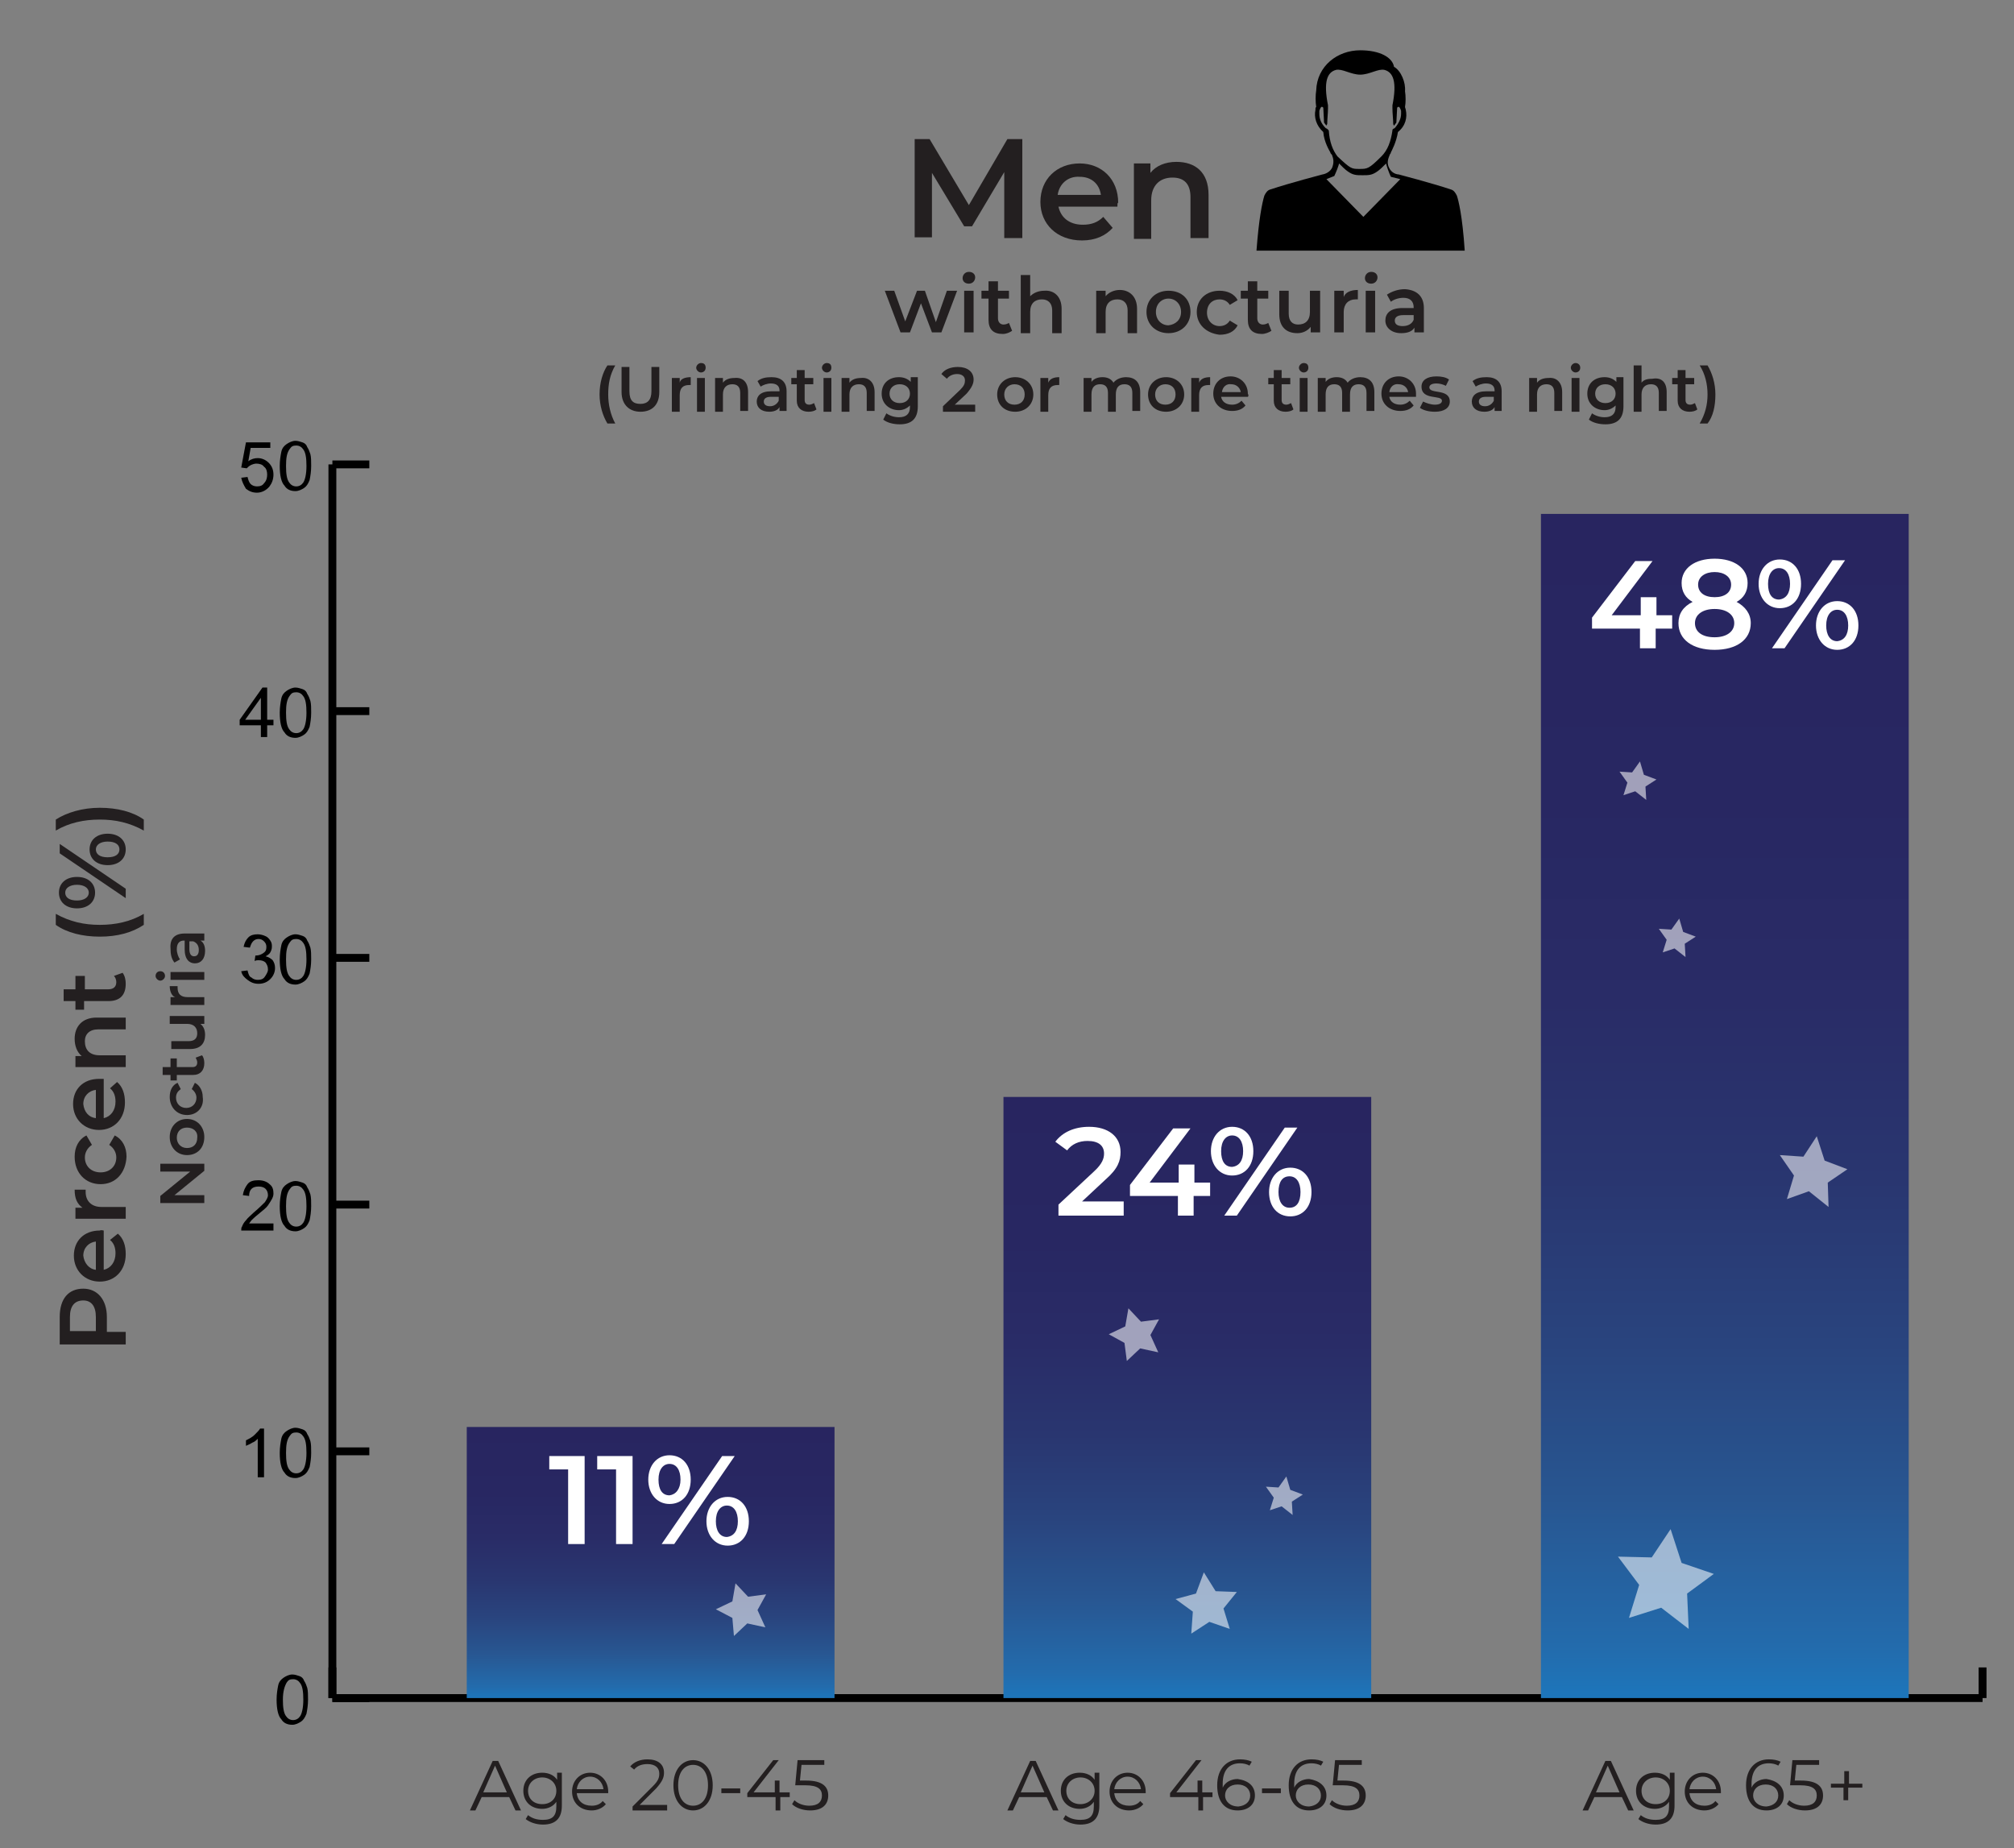 <?xml version="1.0" encoding="utf-8"?>
<!-- Generator: Adobe Illustrator 23.0.3, SVG Export Plug-In . SVG Version: 6.00 Build 0)  -->
<svg version="1.1" id="Layer_1" xmlns="http://www.w3.org/2000/svg" xmlns:xlink="http://www.w3.org/1999/xlink" x="0px" y="0px"
	 viewBox="0 0 256.3 235.2" style="enable-background:new 0 0 256.3 235.2;" xml:space="preserve">
<rect x="0" y="0" width="256.3" height="235.2" fill="#808080" stroke="none"/>
<style type="text/css">
	.st0{enable-background:new    ;}
	.st1{fill:#231F20;}
	.st2{fill:none;stroke:#000000;stroke-miterlimit:10;}
	.st3{fill:url(#SVGID_1_);}
	.st4{fill:#FFFFFF;}
	.st5{fill:url(#SVGID_2_);}
	.st6{fill:url(#SVGID_3_);}
	.st7{opacity:0.56;}
</style>
<g class="st0">
	<path class="st1" d="M127.8,30.3l0-8.4l-4.1,6.9h-1l-4.1-6.8v8.2h-2.2V17.7h1.9l5,8.4l4.9-8.4h1.9l0,12.6H127.8z"/>
	<path class="st1" d="M142.2,26.3h-7.5c0.3,1.4,1.4,2.3,3.1,2.3c1.1,0,1.9-0.3,2.6-1l1.2,1.4c-0.9,1-2.2,1.6-3.9,1.6
		c-3.2,0-5.3-2.1-5.3-4.9c0-2.9,2.1-4.9,5-4.9c2.8,0,4.9,2,4.9,5C142.2,25.8,142.2,26,142.2,26.3z M134.6,24.8h5.5
		c-0.2-1.4-1.2-2.3-2.7-2.3C135.9,22.4,134.8,23.4,134.6,24.8z"/>
	<path class="st1" d="M153.8,24.8v5.5h-2.3v-5.2c0-1.7-0.8-2.5-2.3-2.5c-1.6,0-2.7,1-2.7,2.9v4.9h-2.2v-9.6h2.1V22
		c0.7-0.9,1.9-1.4,3.3-1.4C152.1,20.6,153.8,21.9,153.8,24.8z"/>
</g>
<g class="st0">
	<path class="st1" d="M121.8,37l-2,5.3h-1.2l-1.4-3.7l-1.4,3.7h-1.2l-2-5.3h1.2l1.4,3.9l1.5-3.9h1l1.4,4l1.4-4H121.8z"/>
	<path class="st1" d="M122.5,35.4c0-0.4,0.3-0.8,0.8-0.8s0.8,0.3,0.8,0.7c0,0.4-0.3,0.8-0.8,0.8C122.8,36.1,122.5,35.8,122.5,35.4z
		 M122.7,37h1.2v5.3h-1.2V37z"/>
	<path class="st1" d="M128.8,42.1c-0.3,0.2-0.7,0.4-1.2,0.4c-1.2,0-1.8-0.6-1.8-1.8V38h-0.9v-1h0.9v-1.2h1.2V37h1.4v1H127v2.5
		c0,0.5,0.3,0.8,0.7,0.8c0.3,0,0.5-0.1,0.7-0.2L128.8,42.1z"/>
	<path class="st1" d="M135.1,39.3v3.1h-1.2v-2.9c0-0.9-0.5-1.4-1.3-1.4c-0.9,0-1.5,0.5-1.5,1.6v2.7h-1.2v-7.4h1.2v2.7
		c0.4-0.4,1-0.7,1.8-0.7C134.1,36.9,135.1,37.7,135.1,39.3z"/>
	<path class="st1" d="M144.7,39.3v3.1h-1.2v-2.9c0-0.9-0.5-1.4-1.3-1.4c-0.9,0-1.5,0.5-1.5,1.6v2.7h-1.2V37h1.2v0.7
		c0.4-0.5,1.1-0.8,1.8-0.8C143.7,36.9,144.7,37.7,144.7,39.3z"/>
	<path class="st1" d="M145.9,39.7c0-1.6,1.2-2.7,2.8-2.7c1.7,0,2.8,1.1,2.8,2.7c0,1.6-1.2,2.7-2.8,2.7
		C147.1,42.4,145.9,41.3,145.9,39.7z M150.3,39.7c0-1-0.7-1.7-1.6-1.7c-0.9,0-1.6,0.7-1.6,1.7c0,1,0.7,1.7,1.6,1.7
		C149.6,41.3,150.3,40.7,150.3,39.7z"/>
	<path class="st1" d="M152.3,39.7c0-1.6,1.2-2.7,2.9-2.7c1,0,1.9,0.4,2.3,1.2l-1,0.6c-0.3-0.5-0.8-0.7-1.3-0.7
		c-0.9,0-1.6,0.6-1.6,1.7c0,1,0.7,1.7,1.6,1.7c0.5,0,1-0.2,1.3-0.7l1,0.6c-0.4,0.8-1.2,1.2-2.3,1.2
		C153.5,42.4,152.3,41.3,152.3,39.7z"/>
	<path class="st1" d="M161.8,42.1c-0.3,0.2-0.8,0.4-1.2,0.4c-1.2,0-1.8-0.6-1.8-1.8V38h-0.9v-1h0.9v-1.2h1.2V37h1.4v1h-1.4v2.5
		c0,0.5,0.3,0.8,0.7,0.8c0.3,0,0.5-0.1,0.7-0.2L161.8,42.1z"/>
	<path class="st1" d="M168,37v5.3h-1.2v-0.7c-0.4,0.5-1,0.8-1.7,0.8c-1.4,0-2.3-0.8-2.3-2.4v-3h1.2v2.9c0,1,0.5,1.4,1.2,1.4
		c0.9,0,1.5-0.5,1.5-1.6V37H168z"/>
	<path class="st1" d="M172.8,36.9v1.2c-0.1,0-0.2,0-0.3,0c-0.9,0-1.5,0.6-1.5,1.6v2.6h-1.2V37h1.2v0.8
		C171.2,37.2,171.9,36.9,172.8,36.9z"/>
	<path class="st1" d="M173.7,35.4c0-0.4,0.3-0.8,0.8-0.8s0.8,0.3,0.8,0.7c0,0.4-0.3,0.8-0.8,0.8C174,36.1,173.7,35.8,173.7,35.4z
		 M173.8,37h1.2v5.3h-1.2V37z"/>
	<path class="st1" d="M181.2,39.2v3.1H180v-0.6c-0.3,0.5-0.9,0.7-1.7,0.7c-1.2,0-2-0.7-2-1.6c0-0.9,0.6-1.6,2.2-1.6h1.4v-0.1
		c0-0.7-0.4-1.2-1.3-1.2c-0.6,0-1.2,0.2-1.6,0.5l-0.5-0.9c0.6-0.4,1.4-0.7,2.3-0.7C180.3,36.9,181.2,37.7,181.2,39.2z M179.9,40.7
		v-0.6h-1.3c-0.8,0-1.1,0.3-1.1,0.7c0,0.5,0.4,0.7,1,0.7C179.2,41.5,179.7,41.2,179.9,40.7z"/>
</g>
<g class="st0">
	<path class="st1" d="M76.3,50.2c0-1.5,0.4-2.8,1-3.7h1c-0.7,1.2-0.9,2.4-0.9,3.7s0.3,2.6,0.9,3.7h-1C76.7,52.9,76.3,51.6,76.3,50.2
		z"/>
	<path class="st1" d="M79.1,49.9v-3.2h1v3.1c0,1.2,0.5,1.6,1.4,1.6c0.9,0,1.4-0.5,1.4-1.6v-3.1h1v3.2c0,1.6-0.9,2.5-2.4,2.5
		C80.1,52.4,79.1,51.5,79.1,49.9z"/>
	<path class="st1" d="M87.9,48v1c-0.1,0-0.2,0-0.2,0c-0.8,0-1.2,0.4-1.2,1.3v2.1h-1v-4.3h1v0.6C86.6,48.2,87.2,48,87.9,48z"/>
	<path class="st1" d="M88.6,46.8c0-0.3,0.3-0.6,0.6-0.6c0.4,0,0.6,0.2,0.6,0.6c0,0.4-0.3,0.6-0.6,0.6C88.9,47.4,88.6,47.1,88.6,46.8
		z M88.7,48.1h1v4.3h-1V48.1z"/>
	<path class="st1" d="M95.2,49.9v2.4h-1V50c0-0.8-0.4-1.1-1-1.1c-0.7,0-1.2,0.4-1.2,1.3v2.2h-1v-4.3h1v0.6c0.3-0.4,0.8-0.6,1.5-0.6
		C94.5,48,95.2,48.6,95.2,49.9z"/>
	<path class="st1" d="M100.1,49.8v2.5h-0.9v-0.5c-0.2,0.4-0.7,0.6-1.3,0.6c-1,0-1.6-0.5-1.6-1.3c0-0.7,0.5-1.3,1.8-1.3h1.1v-0.1
		c0-0.6-0.4-0.9-1.1-0.9c-0.5,0-1,0.2-1.3,0.4l-0.4-0.7c0.5-0.4,1.1-0.5,1.8-0.5C99.4,48,100.1,48.6,100.1,49.8z M99.1,51v-0.5h-1
		c-0.7,0-0.9,0.3-0.9,0.6c0,0.4,0.3,0.6,0.8,0.6C98.5,51.7,98.9,51.4,99.1,51z"/>
	<path class="st1" d="M103.9,52.1c-0.2,0.2-0.6,0.3-1,0.3c-0.9,0-1.5-0.5-1.5-1.4v-2.1h-0.7v-0.8h0.7v-1h1v1h1.1v0.8h-1.1v2
		c0,0.4,0.2,0.6,0.6,0.6c0.2,0,0.4-0.1,0.6-0.2L103.9,52.1z"/>
	<path class="st1" d="M104.6,46.8c0-0.3,0.3-0.6,0.6-0.6c0.4,0,0.6,0.2,0.6,0.6c0,0.4-0.3,0.6-0.6,0.6
		C104.9,47.4,104.6,47.1,104.6,46.8z M104.8,48.1h1v4.3h-1V48.1z"/>
	<path class="st1" d="M111.3,49.9v2.4h-1V50c0-0.8-0.4-1.1-1-1.1c-0.7,0-1.2,0.4-1.2,1.3v2.2h-1v-4.3h1v0.6c0.3-0.4,0.8-0.6,1.5-0.6
		C110.5,48,111.3,48.6,111.3,49.9z"/>
	<path class="st1" d="M116.8,48.1v3.6c0,1.6-0.8,2.3-2.3,2.3c-0.8,0-1.6-0.2-2.1-0.6l0.4-0.8c0.4,0.3,1,0.5,1.6,0.5
		c0.9,0,1.4-0.4,1.4-1.3v-0.2c-0.4,0.4-0.9,0.6-1.4,0.6c-1.2,0-2.2-0.8-2.2-2.1s0.9-2.1,2.2-2.1c0.6,0,1.1,0.2,1.5,0.6v-0.6H116.8z
		 M115.8,50.1c0-0.7-0.5-1.2-1.3-1.2c-0.8,0-1.3,0.5-1.3,1.2c0,0.7,0.5,1.2,1.3,1.2C115.3,51.3,115.8,50.8,115.8,50.1z"/>
	<path class="st1" d="M124.1,51.5v0.9H120v-0.7l2.2-2.1c0.5-0.5,0.6-0.8,0.6-1.2c0-0.5-0.4-0.8-1-0.8c-0.5,0-1,0.2-1.3,0.6l-0.7-0.6
		c0.4-0.6,1.2-0.9,2.1-0.9c1.2,0,2,0.6,2,1.6c0,0.5-0.2,1-0.9,1.8l-1.5,1.4H124.1z"/>
	<path class="st1" d="M126.9,50.2c0-1.3,1-2.2,2.3-2.2c1.3,0,2.3,0.9,2.3,2.2s-1,2.2-2.3,2.2C127.8,52.4,126.9,51.5,126.9,50.2z
		 M130.4,50.2c0-0.8-0.5-1.3-1.3-1.3c-0.7,0-1.3,0.5-1.3,1.3s0.5,1.3,1.3,1.3C129.9,51.5,130.4,51,130.4,50.2z"/>
	<path class="st1" d="M134.8,48v1c-0.1,0-0.2,0-0.2,0c-0.8,0-1.2,0.4-1.2,1.3v2.1h-1v-4.3h1v0.6C133.6,48.2,134.1,48,134.8,48z"/>
	<path class="st1" d="M145.1,49.9v2.4h-1V50c0-0.8-0.4-1.1-1-1.1c-0.7,0-1.1,0.4-1.1,1.3v2.2h-1V50c0-0.8-0.4-1.1-1-1.1
		c-0.7,0-1.1,0.4-1.1,1.3v2.2h-1v-4.3h1v0.5c0.3-0.4,0.8-0.6,1.4-0.6c0.6,0,1.1,0.2,1.4,0.7c0.3-0.4,0.9-0.7,1.6-0.7
		C144.4,48,145.1,48.6,145.1,49.9z"/>
	<path class="st1" d="M146.1,50.2c0-1.3,1-2.2,2.3-2.2c1.3,0,2.3,0.9,2.3,2.2s-1,2.2-2.3,2.2C147,52.4,146.1,51.5,146.1,50.2z
		 M149.6,50.2c0-0.8-0.5-1.3-1.3-1.3c-0.7,0-1.3,0.5-1.3,1.3s0.5,1.3,1.3,1.3C149.1,51.5,149.6,51,149.6,50.2z"/>
	<path class="st1" d="M154,48v1c-0.1,0-0.2,0-0.2,0c-0.8,0-1.2,0.4-1.2,1.3v2.1h-1v-4.3h1v0.6C152.8,48.2,153.3,48,154,48z"/>
	<path class="st1" d="M158.8,50.5h-3.4c0.1,0.6,0.6,1,1.4,1c0.5,0,0.9-0.2,1.2-0.5l0.5,0.6c-0.4,0.5-1,0.7-1.7,0.7
		c-1.4,0-2.4-0.9-2.4-2.2s0.9-2.2,2.2-2.2c1.2,0,2.2,0.9,2.2,2.2C158.9,50.3,158.9,50.4,158.8,50.5z M155.5,49.9h2.4
		c-0.1-0.6-0.6-1-1.2-1C156.1,48.8,155.6,49.2,155.5,49.9z"/>
	<path class="st1" d="M164.6,52.1c-0.2,0.2-0.6,0.3-1,0.3c-0.9,0-1.5-0.5-1.5-1.4v-2.1h-0.7v-0.8h0.7v-1h1v1h1.1v0.8h-1.1v2
		c0,0.4,0.2,0.6,0.6,0.6c0.2,0,0.4-0.1,0.6-0.2L164.6,52.1z"/>
	<path class="st1" d="M165.3,46.8c0-0.3,0.3-0.6,0.6-0.6c0.4,0,0.6,0.2,0.6,0.6c0,0.4-0.3,0.6-0.6,0.6
		C165.6,47.4,165.3,47.1,165.3,46.8z M165.4,48.1h1v4.3h-1V48.1z"/>
	<path class="st1" d="M174.9,49.9v2.4h-1V50c0-0.8-0.4-1.1-1-1.1c-0.7,0-1.1,0.4-1.1,1.3v2.2h-1V50c0-0.8-0.4-1.1-1-1.1
		c-0.7,0-1.1,0.4-1.1,1.3v2.2h-1v-4.3h1v0.5c0.3-0.4,0.8-0.6,1.4-0.6c0.6,0,1.1,0.2,1.4,0.7c0.3-0.4,0.9-0.7,1.6-0.7
		C174.2,48,174.9,48.6,174.9,49.9z"/>
	<path class="st1" d="M180.2,50.5h-3.4c0.1,0.6,0.6,1,1.4,1c0.5,0,0.9-0.2,1.2-0.5l0.5,0.6c-0.4,0.5-1,0.7-1.7,0.7
		c-1.4,0-2.4-0.9-2.4-2.2s0.9-2.2,2.2-2.2c1.2,0,2.2,0.9,2.2,2.2C180.2,50.3,180.2,50.4,180.2,50.5z M176.8,49.9h2.4
		c-0.1-0.6-0.6-1-1.2-1C177.4,48.8,176.9,49.2,176.8,49.9z"/>
	<path class="st1" d="M180.7,51.9l0.4-0.8c0.4,0.2,1,0.4,1.5,0.4c0.6,0,0.9-0.2,0.9-0.5c0-0.8-2.6,0-2.6-1.8c0-0.8,0.7-1.3,1.9-1.3
		c0.6,0,1.2,0.1,1.6,0.4l-0.4,0.8c-0.4-0.2-0.8-0.3-1.2-0.3c-0.6,0-0.9,0.2-0.9,0.5c0,0.9,2.6,0.1,2.6,1.8c0,0.8-0.7,1.3-1.9,1.3
		C181.8,52.4,181.1,52.2,180.7,51.9z"/>
	<path class="st1" d="M191.1,49.8v2.5h-0.9v-0.5c-0.2,0.4-0.7,0.6-1.3,0.6c-1,0-1.6-0.5-1.6-1.3c0-0.7,0.5-1.3,1.8-1.3h1.1v-0.1
		c0-0.6-0.4-0.9-1.1-0.9c-0.5,0-1,0.2-1.3,0.4l-0.4-0.7c0.5-0.4,1.1-0.5,1.8-0.5C190.4,48,191.1,48.6,191.1,49.8z M190.1,51v-0.5h-1
		c-0.7,0-0.9,0.3-0.9,0.6c0,0.4,0.3,0.6,0.8,0.6C189.5,51.7,189.9,51.4,190.1,51z"/>
	<path class="st1" d="M198.8,49.9v2.4h-1V50c0-0.8-0.4-1.1-1-1.1c-0.7,0-1.2,0.4-1.2,1.3v2.2h-1v-4.3h1v0.6c0.3-0.4,0.8-0.6,1.5-0.6
		C198,48,198.8,48.6,198.8,49.9z"/>
	<path class="st1" d="M199.9,46.8c0-0.3,0.3-0.6,0.6-0.6s0.6,0.2,0.6,0.6c0,0.4-0.3,0.6-0.6,0.6C200.2,47.4,199.9,47.1,199.9,46.8z
		 M200,48.1h1v4.3h-1V48.1z"/>
	<path class="st1" d="M206.6,48.1v3.6c0,1.6-0.8,2.3-2.3,2.3c-0.8,0-1.6-0.2-2.1-0.6l0.4-0.8c0.4,0.3,1,0.5,1.6,0.5
		c0.9,0,1.4-0.4,1.4-1.3v-0.2c-0.4,0.4-0.9,0.6-1.4,0.6c-1.2,0-2.2-0.8-2.2-2.1s0.9-2.1,2.2-2.1c0.6,0,1.1,0.2,1.5,0.6v-0.6H206.6z
		 M205.6,50.1c0-0.7-0.5-1.2-1.3-1.2c-0.8,0-1.3,0.5-1.3,1.2c0,0.7,0.5,1.2,1.3,1.2C205.1,51.3,205.6,50.8,205.6,50.1z"/>
	<path class="st1" d="M212.1,49.9v2.4h-1V50c0-0.8-0.4-1.1-1-1.1c-0.7,0-1.2,0.4-1.2,1.3v2.2h-1v-5.9h1v2.2c0.3-0.4,0.8-0.5,1.4-0.5
		C211.4,48,212.1,48.6,212.1,49.9z"/>
	<path class="st1" d="M216,52.1c-0.2,0.2-0.6,0.3-1,0.3c-0.9,0-1.5-0.5-1.5-1.4v-2.1h-0.7v-0.8h0.7v-1h1v1h1.1v0.8h-1.1v2
		c0,0.4,0.2,0.6,0.6,0.6c0.2,0,0.4-0.1,0.6-0.2L216,52.1z"/>
	<path class="st1" d="M216.3,53.9c0.7-1.2,1-2.4,1-3.7s-0.3-2.6-1-3.7h1c0.6,1,1,2.3,1,3.7c0,1.5-0.3,2.8-1,3.7H216.3z"/>
</g>
<g class="st0">
	<path class="st1" d="M10.6,164c1.8,0,3,1.4,3,3.6v1.9H16v1.6H7.6v-3.5C7.6,165.3,8.7,164,10.6,164z M10.6,165.5
		c-1.1,0-1.7,0.7-1.7,2.1v1.8h3.3v-1.8C12.2,166.2,11.6,165.5,10.6,165.5z"/>
	<path class="st1" d="M13.2,156.6v5c0.9-0.2,1.5-1,1.5-2.1c0-0.7-0.2-1.3-0.7-1.7L15,157c0.7,0.6,1,1.5,1,2.6c0,2.1-1.4,3.5-3.3,3.5
		s-3.3-1.4-3.3-3.3c0-1.9,1.3-3.2,3.3-3.2C12.9,156.5,13.1,156.6,13.2,156.6z M12.2,161.6V158c-0.9,0.1-1.6,0.8-1.6,1.8
		C10.7,160.7,11.3,161.5,12.2,161.6z"/>
	<path class="st1" d="M9.5,151.4h1.4c0,0.1,0,0.2,0,0.3c0,1.1,0.7,1.9,2,1.9H16v1.5H9.6v-1.4h0.9C9.8,153.2,9.5,152.5,9.5,151.4z"/>
	<path class="st1" d="M12.8,150.7c-1.9,0-3.3-1.4-3.3-3.5c0-1.2,0.5-2.2,1.5-2.7l0.7,1.2c-0.6,0.4-0.9,1-0.9,1.6
		c0,1.1,0.8,1.9,2,1.9c1.2,0,2-0.8,2-1.9c0-0.6-0.3-1.2-0.9-1.6l0.7-1.2c1,0.5,1.5,1.5,1.5,2.7C16,149.3,14.7,150.7,12.8,150.7z"/>
	<path class="st1" d="M13.2,137.3v5c0.9-0.2,1.5-1,1.5-2.1c0-0.7-0.2-1.3-0.7-1.7l0.9-0.8c0.7,0.6,1,1.5,1,2.6
		c0,2.1-1.4,3.5-3.3,3.5s-3.3-1.4-3.3-3.3c0-1.9,1.3-3.2,3.3-3.2C12.9,137.3,13.1,137.3,13.2,137.3z M12.2,142.3v-3.6
		c-0.9,0.1-1.6,0.8-1.6,1.8C10.7,141.5,11.3,142.2,12.2,142.3z"/>
	<path class="st1" d="M12.3,129.5H16v1.5h-3.5c-1.1,0-1.7,0.6-1.7,1.5c0,1.1,0.6,1.8,1.9,1.8H16v1.5H9.6v-1.4h0.8
		c-0.6-0.5-0.9-1.3-0.9-2.2C9.5,130.7,10.4,129.5,12.3,129.5z"/>
	<path class="st1" d="M15.6,123.8c0.3,0.4,0.4,0.9,0.4,1.4c0,1.4-0.7,2.2-2.2,2.2h-3.1v1.1H9.6v-1.1H8.1v-1.5h1.5v-1.7h1.2v1.7h3
		c0.6,0,1-0.3,1-0.9c0-0.3-0.1-0.6-0.3-0.8L15.6,123.8z"/>
	<path class="st1" d="M12.7,119.2c-2.2,0-4.2-0.5-5.6-1.5v-1.4c1.8,1,3.6,1.4,5.6,1.4s3.9-0.4,5.6-1.4v1.4
		C16.8,118.7,14.9,119.2,12.7,119.2z"/>
	<path class="st1" d="M9.8,115.6c-1.4,0-2.3-0.8-2.3-2c0-1.2,0.9-2,2.3-2c1.4,0,2.3,0.8,2.3,2C12.1,114.8,11.2,115.6,9.8,115.6z
		 M7.6,108.6v-1.2l8.4,5.7v1.2L7.6,108.6z M9.8,112.6c-0.9,0-1.5,0.4-1.5,1c0,0.6,0.5,1,1.5,1c0.9,0,1.5-0.4,1.5-1
		C11.3,113,10.7,112.6,9.8,112.6z M13.7,110.1c-1.4,0-2.3-0.8-2.3-2c0-1.2,0.9-2,2.3-2s2.3,0.8,2.3,2
		C16,109.3,15.1,110.1,13.7,110.1z M13.7,107.1c-0.9,0-1.5,0.4-1.5,1s0.5,1,1.5,1s1.5-0.4,1.5-1S14.7,107.1,13.7,107.1z"/>
	<path class="st1" d="M18.3,105.7c-1.8-1-3.6-1.4-5.6-1.4s-3.9,0.4-5.6,1.4v-1.4c1.4-0.9,3.4-1.5,5.6-1.5s4.2,0.5,5.6,1.5V105.7z"/>
</g>
<g class="st0">
	<path class="st1" d="M20.4,148.1H26v0.9l-3.8,3.1H26v1h-5.6v-0.9l3.8-3.1h-3.8V148.1z"/>
	<path class="st1" d="M23.8,147c-1.3,0-2.2-1-2.2-2.3c0-1.3,0.9-2.3,2.2-2.3s2.2,1,2.2,2.3C26,146.1,25.1,147,23.8,147z M23.8,143.5
		c-0.8,0-1.3,0.5-1.3,1.3c0,0.7,0.5,1.3,1.3,1.3s1.3-0.5,1.3-1.3C25.2,144,24.6,143.5,23.8,143.5z"/>
	<path class="st1" d="M23.8,141.9c-1.3,0-2.2-1-2.2-2.3c0-0.8,0.3-1.5,1-1.8l0.4,0.8c-0.4,0.3-0.6,0.6-0.6,1.1
		c0,0.7,0.5,1.3,1.3,1.3c0.8,0,1.3-0.6,1.3-1.3c0-0.4-0.2-0.8-0.6-1.1l0.4-0.8c0.6,0.3,1,1,1,1.8C26,140.9,25.1,141.9,23.8,141.9z"
		/>
	<path class="st1" d="M25.7,134.3c0.2,0.2,0.3,0.6,0.3,1c0,0.9-0.5,1.5-1.4,1.5h-2.1v0.7h-0.8v-0.7h-1v-1h1v-1.1h0.8v1.1h2
		c0.4,0,0.6-0.2,0.6-0.6c0-0.2-0.1-0.4-0.2-0.6L25.7,134.3z"/>
	<path class="st1" d="M21.7,129.3H26v1h-0.5c0.4,0.3,0.6,0.8,0.6,1.4c0,1.1-0.6,1.8-1.9,1.8h-2.4v-1H24c0.8,0,1.1-0.4,1.1-1
		c0-0.7-0.4-1.2-1.3-1.2h-2.2V129.3z"/>
	<path class="st1" d="M21.6,125.5h1c0,0.1,0,0.2,0,0.2c0,0.8,0.4,1.2,1.3,1.2H26v1h-4.3v-1h0.6C21.9,126.8,21.6,126.2,21.6,125.5z"
		/>
	<path class="st1" d="M20.4,124.8c-0.3,0-0.6-0.3-0.6-0.6s0.2-0.6,0.6-0.6c0.4,0,0.6,0.3,0.6,0.6C21,124.5,20.7,124.8,20.4,124.8z
		 M21.7,124.7v-1H26v1H21.7z"/>
	<path class="st1" d="M23.5,118.8H26v0.9h-0.5c0.4,0.2,0.6,0.7,0.6,1.3c0,1-0.5,1.6-1.3,1.6c-0.7,0-1.3-0.5-1.3-1.8v-1.1h-0.1
		c-0.6,0-0.9,0.4-0.9,1.1c0,0.5,0.2,1,0.4,1.3l-0.7,0.4c-0.4-0.5-0.5-1.1-0.5-1.8C21.6,119.5,22.2,118.8,23.5,118.8z M24.6,119.8
		h-0.5v1c0,0.7,0.3,0.9,0.6,0.9c0.4,0,0.6-0.3,0.6-0.8C25.3,120.4,25.1,120,24.6,119.8z"/>
</g>
<g>
	<line class="st2" x1="42.3" y1="216.1" x2="252.3" y2="216.1"/>
	<g>
		<g>
			<line class="st2" x1="42.3" y1="216.1" x2="42.3" y2="212.2"/>
			<line class="st2" x1="252.3" y1="216.1" x2="252.3" y2="212.2"/>
		</g>
	</g>
</g>
<g>
	<g class="st0">
		<path d="M35.2,216.3c0-0.7,0.1-1.3,0.2-1.8s0.4-0.8,0.7-1c0.3-0.2,0.7-0.4,1.1-0.4c0.3,0,0.6,0.1,0.9,0.2c0.3,0.1,0.5,0.3,0.6,0.6
			c0.2,0.3,0.3,0.6,0.4,0.9c0.1,0.4,0.1,0.9,0.1,1.5c0,0.7-0.1,1.3-0.2,1.8c-0.2,0.5-0.4,0.8-0.7,1c-0.3,0.2-0.7,0.4-1.1,0.4
			c-0.6,0-1.1-0.2-1.4-0.7C35.4,218.4,35.2,217.5,35.2,216.3z M36,216.3c0,1,0.1,1.7,0.4,2.1c0.2,0.3,0.5,0.5,0.9,0.5
			s0.7-0.2,0.9-0.5c0.2-0.3,0.4-1,0.4-2.1c0-1-0.1-1.7-0.4-2.1c-0.2-0.3-0.5-0.5-0.9-0.5c-0.4,0-0.6,0.1-0.8,0.4
			C36.2,214.6,36,215.3,36,216.3z"/>
	</g>
	<g class="st0">
		<path d="M33.6,188h-0.8v-4.9c-0.2,0.2-0.4,0.4-0.7,0.5c-0.3,0.2-0.6,0.3-0.8,0.4v-0.7c0.4-0.2,0.8-0.4,1.1-0.7
			c0.3-0.3,0.6-0.6,0.7-0.8h0.5V188z"/>
		<path d="M35.6,184.9c0-0.7,0.1-1.3,0.2-1.8s0.4-0.8,0.7-1c0.3-0.2,0.7-0.4,1.1-0.4c0.3,0,0.6,0.1,0.9,0.2c0.3,0.1,0.5,0.3,0.6,0.6
			c0.2,0.3,0.3,0.6,0.4,0.9c0.1,0.4,0.1,0.9,0.1,1.5c0,0.7-0.1,1.3-0.2,1.8c-0.2,0.5-0.4,0.8-0.7,1c-0.3,0.2-0.7,0.4-1.1,0.4
			c-0.6,0-1.1-0.2-1.4-0.7C35.8,187,35.6,186.1,35.6,184.9z M36.4,184.9c0,1,0.1,1.7,0.4,2.1c0.2,0.3,0.5,0.5,0.9,0.5
			s0.7-0.2,0.9-0.5c0.2-0.3,0.4-1,0.4-2.1c0-1-0.1-1.7-0.4-2.1c-0.2-0.3-0.5-0.5-0.9-0.5c-0.4,0-0.6,0.1-0.8,0.4
			C36.5,183.2,36.4,183.9,36.4,184.9z"/>
	</g>
	<g class="st0">
		<path d="M34.8,155.9v0.7h-4.1c0-0.2,0-0.4,0.1-0.5c0.1-0.3,0.3-0.6,0.5-0.8c0.2-0.3,0.6-0.6,1-1c0.7-0.6,1.1-1,1.4-1.3
			c0.2-0.3,0.4-0.6,0.4-0.9c0-0.3-0.1-0.6-0.3-0.8c-0.2-0.2-0.5-0.3-0.9-0.3c-0.4,0-0.7,0.1-0.9,0.3c-0.2,0.2-0.3,0.5-0.3,0.9
			l-0.8-0.1c0.1-0.6,0.3-1,0.6-1.4s0.8-0.5,1.4-0.5c0.6,0,1.1,0.2,1.4,0.5c0.4,0.3,0.5,0.7,0.5,1.2c0,0.3-0.1,0.5-0.2,0.7
			c-0.1,0.2-0.3,0.5-0.5,0.8s-0.6,0.6-1.2,1.1c-0.5,0.4-0.8,0.7-0.9,0.8c-0.1,0.1-0.2,0.3-0.3,0.4H34.8z"/>
		<path d="M35.6,153.5c0-0.7,0.1-1.3,0.2-1.8s0.4-0.8,0.7-1c0.3-0.2,0.7-0.4,1.1-0.4c0.3,0,0.6,0.1,0.9,0.2c0.3,0.1,0.5,0.3,0.6,0.6
			c0.2,0.3,0.3,0.6,0.4,0.9c0.1,0.4,0.1,0.9,0.1,1.5c0,0.7-0.1,1.3-0.2,1.8c-0.2,0.5-0.4,0.8-0.7,1c-0.3,0.2-0.7,0.4-1.1,0.4
			c-0.6,0-1.1-0.2-1.4-0.7C35.8,155.6,35.6,154.7,35.6,153.5z M36.4,153.5c0,1,0.1,1.7,0.4,2.1c0.2,0.3,0.5,0.5,0.9,0.5
			s0.7-0.2,0.9-0.5c0.2-0.3,0.4-1,0.4-2.1c0-1-0.1-1.7-0.4-2.1c-0.2-0.3-0.5-0.5-0.9-0.5c-0.4,0-0.6,0.1-0.8,0.4
			C36.5,151.8,36.4,152.5,36.4,153.5z"/>
	</g>
	<g class="st0">
		<path d="M30.7,123.6l0.8-0.1c0.1,0.4,0.2,0.8,0.5,0.9c0.2,0.2,0.5,0.3,0.8,0.3c0.4,0,0.7-0.1,0.9-0.4c0.2-0.3,0.4-0.6,0.4-0.9
			c0-0.4-0.1-0.6-0.3-0.9c-0.2-0.2-0.5-0.3-0.9-0.3c-0.1,0-0.3,0-0.5,0.1l0.1-0.7c0.1,0,0.1,0,0.1,0c0.3,0,0.6-0.1,0.9-0.3
			c0.3-0.2,0.4-0.4,0.4-0.8c0-0.3-0.1-0.5-0.3-0.7c-0.2-0.2-0.4-0.3-0.7-0.3c-0.3,0-0.5,0.1-0.7,0.3c-0.2,0.2-0.3,0.5-0.4,0.8
			l-0.8-0.1c0.1-0.5,0.3-0.9,0.6-1.2c0.3-0.3,0.7-0.4,1.2-0.4c0.3,0,0.7,0.1,0.9,0.2c0.3,0.1,0.5,0.3,0.7,0.6
			c0.2,0.3,0.2,0.5,0.2,0.8c0,0.3-0.1,0.5-0.2,0.7c-0.1,0.2-0.4,0.4-0.6,0.5c0.4,0.1,0.7,0.3,0.9,0.5c0.2,0.3,0.3,0.6,0.3,1
			c0,0.5-0.2,1-0.6,1.4c-0.4,0.4-0.9,0.6-1.5,0.6c-0.6,0-1-0.2-1.4-0.5S30.8,124.1,30.7,123.6z"/>
		<path d="M35.6,122.1c0-0.7,0.1-1.3,0.2-1.8s0.4-0.8,0.7-1c0.3-0.2,0.7-0.4,1.1-0.4c0.3,0,0.6,0.1,0.9,0.2c0.3,0.1,0.5,0.3,0.6,0.6
			c0.2,0.3,0.3,0.6,0.4,0.9c0.1,0.4,0.1,0.9,0.1,1.5c0,0.7-0.1,1.3-0.2,1.8c-0.2,0.5-0.4,0.8-0.7,1c-0.3,0.2-0.7,0.4-1.1,0.4
			c-0.6,0-1.1-0.2-1.4-0.7C35.8,124.2,35.6,123.3,35.6,122.1z M36.4,122.1c0,1,0.1,1.7,0.4,2.1c0.2,0.3,0.5,0.5,0.9,0.5
			s0.7-0.2,0.9-0.5c0.2-0.3,0.4-1,0.4-2.1c0-1-0.1-1.7-0.4-2.1c-0.2-0.3-0.5-0.5-0.9-0.5c-0.4,0-0.6,0.1-0.8,0.4
			C36.5,120.4,36.4,121.1,36.4,122.1z"/>
	</g>
	<g class="st0">
		<path d="M33.2,93.8v-1.5h-2.7v-0.7l2.9-4.1H34v4.1h0.8v0.7H34v1.5H33.2z M33.2,91.6v-2.8l-2,2.8H33.2z"/>
		<path d="M35.6,90.7c0-0.7,0.1-1.3,0.2-1.8s0.4-0.8,0.7-1c0.3-0.2,0.7-0.4,1.1-0.4c0.3,0,0.6,0.1,0.9,0.2c0.3,0.1,0.5,0.3,0.6,0.6
			c0.2,0.3,0.3,0.6,0.4,0.9c0.1,0.4,0.1,0.9,0.1,1.5c0,0.7-0.1,1.3-0.2,1.8c-0.2,0.5-0.4,0.8-0.7,1c-0.3,0.2-0.7,0.4-1.1,0.4
			c-0.6,0-1.1-0.2-1.4-0.7C35.8,92.8,35.6,91.9,35.6,90.7z M36.4,90.7c0,1,0.1,1.7,0.4,2.1c0.2,0.3,0.5,0.5,0.9,0.5s0.7-0.2,0.9-0.5
			c0.2-0.3,0.4-1,0.4-2.1c0-1-0.1-1.7-0.4-2.1c-0.2-0.3-0.5-0.5-0.9-0.5c-0.4,0-0.6,0.1-0.8,0.4C36.5,89,36.4,89.7,36.4,90.7z"/>
	</g>
	<g class="st0">
		<path d="M30.7,60.8l0.8-0.1c0.1,0.4,0.2,0.7,0.4,0.9s0.5,0.3,0.8,0.3c0.4,0,0.7-0.1,0.9-0.4c0.3-0.3,0.4-0.7,0.4-1.1
			c0-0.4-0.1-0.8-0.4-1c-0.2-0.3-0.6-0.4-1-0.4c-0.2,0-0.5,0.1-0.7,0.2s-0.4,0.3-0.5,0.4l-0.7-0.1l0.6-3.2h3.1V57h-2.5l-0.3,1.7
			c0.4-0.3,0.8-0.4,1.2-0.4c0.5,0,1,0.2,1.4,0.6c0.4,0.4,0.6,0.9,0.6,1.5c0,0.6-0.2,1.1-0.5,1.5c-0.4,0.5-1,0.8-1.6,0.8
			c-0.6,0-1-0.2-1.4-0.5C31,61.7,30.8,61.3,30.7,60.8z"/>
		<path d="M35.6,59.3c0-0.7,0.1-1.3,0.2-1.8s0.4-0.8,0.7-1c0.3-0.2,0.7-0.4,1.1-0.4c0.3,0,0.6,0.1,0.9,0.2c0.3,0.1,0.5,0.3,0.6,0.6
			c0.2,0.3,0.3,0.6,0.4,0.9c0.1,0.4,0.1,0.9,0.1,1.5c0,0.7-0.1,1.3-0.2,1.8c-0.2,0.5-0.4,0.8-0.7,1c-0.3,0.2-0.7,0.4-1.1,0.4
			c-0.6,0-1.1-0.2-1.4-0.7C35.8,61.4,35.6,60.5,35.6,59.3z M36.4,59.3c0,1,0.1,1.7,0.4,2.1c0.2,0.3,0.5,0.5,0.9,0.5s0.7-0.2,0.9-0.5
			c0.2-0.3,0.4-1,0.4-2.1c0-1-0.1-1.7-0.4-2.1c-0.2-0.3-0.5-0.5-0.9-0.5c-0.4,0-0.6,0.1-0.8,0.4C36.5,57.6,36.4,58.3,36.4,59.3z"/>
	</g>
</g>
<line class="st2" x1="42.3" y1="216.1" x2="42.3" y2="59.1"/>
<g>
	<g>
		<line class="st2" x1="42.3" y1="216.1" x2="47" y2="216.1"/>
		<line class="st2" x1="42.3" y1="184.7" x2="47" y2="184.7"/>
		<line class="st2" x1="42.3" y1="153.3" x2="47" y2="153.3"/>
		<line class="st2" x1="42.3" y1="121.9" x2="47" y2="121.9"/>
		<line class="st2" x1="42.3" y1="90.5" x2="47" y2="90.5"/>
		<line class="st2" x1="42.3" y1="59.1" x2="47" y2="59.1"/>
	</g>
</g>
<g class="st0">
	<path class="st1" d="M206.4,228.7h-3.5l-0.8,1.7h-0.7l2.9-6.3h0.7l2.9,6.3h-0.7L206.4,228.7z M206.1,228.1l-1.5-3.4l-1.5,3.4H206.1
		z"/>
	<path class="st1" d="M213.1,225.6v4.2c0,1.6-0.8,2.4-2.4,2.4c-0.9,0-1.7-0.3-2.2-0.7l0.3-0.5c0.5,0.4,1.1,0.6,1.9,0.6
		c1.2,0,1.7-0.5,1.7-1.7v-0.6c-0.4,0.6-1.1,0.9-1.8,0.9c-1.4,0-2.4-0.9-2.4-2.3s1-2.3,2.4-2.3c0.8,0,1.5,0.3,1.9,0.9v-0.9H213.1z
		 M212.5,227.9c0-1-0.8-1.7-1.8-1.7s-1.8,0.7-1.8,1.7s0.7,1.7,1.8,1.7S212.5,228.9,212.5,227.9z"/>
	<path class="st1" d="M219,228.2h-4c0.1,1,0.8,1.6,1.9,1.6c0.6,0,1.1-0.2,1.4-0.6l0.4,0.4c-0.4,0.5-1.1,0.8-1.8,0.8
		c-1.5,0-2.5-1-2.5-2.4c0-1.4,1-2.4,2.3-2.4s2.3,1,2.3,2.4C219,228,219,228.1,219,228.2z M215,227.7h3.4c-0.1-0.9-0.8-1.6-1.7-1.6
		C215.8,226.1,215.1,226.8,215,227.7z"/>
	<path class="st1" d="M227,228.5c0,1.2-0.9,1.9-2.2,1.9c-1.7,0-2.6-1.2-2.6-3.2c0-2.1,1.2-3.3,2.9-3.3c0.6,0,1.1,0.1,1.5,0.3
		l-0.3,0.5c-0.3-0.2-0.8-0.3-1.2-0.3c-1.4,0-2.2,0.9-2.2,2.6c0,0.1,0,0.3,0,0.5c0.3-0.7,1.1-1.1,1.9-1.1
		C226.1,226.6,227,227.3,227,228.5z M226.3,228.5c0-0.8-0.6-1.4-1.6-1.4c-1,0-1.6,0.6-1.6,1.4c0,0.7,0.6,1.4,1.7,1.4
		C225.7,229.8,226.3,229.3,226.3,228.5z"/>
	<path class="st1" d="M232,228.5c0,1.1-0.7,1.9-2.3,1.9c-0.9,0-1.8-0.3-2.3-0.8l0.3-0.5c0.4,0.4,1.1,0.7,1.9,0.7
		c1.1,0,1.6-0.5,1.6-1.3c0-0.8-0.5-1.3-2.1-1.3h-1.3l0.3-3.2h3.4v0.6h-2.9l-0.2,2h0.8C231.3,226.6,232,227.4,232,228.5z"/>
	<path class="st1" d="M236.9,227.5h-1.7v1.6h-0.6v-1.6H233v-0.5h1.7v-1.6h0.6v1.6h1.7V227.5z"/>
</g>
<g>
	<g>
		
			<linearGradient id="SVGID_1_" gradientUnits="userSpaceOnUse" x1="219.49" y1="21.87" x2="219.49" y2="172.59" gradientTransform="matrix(1 0 0 -1 0 238)">
			<stop  offset="0" style="stop-color:#1D76BB"/>
			<stop  offset="4.440000e-02" style="stop-color:#236BAC"/>
			<stop  offset="0.168" style="stop-color:#285691"/>
			<stop  offset="0.299" style="stop-color:#29447E"/>
			<stop  offset="0.438" style="stop-color:#293670"/>
			<stop  offset="0.589" style="stop-color:#292C67"/>
			<stop  offset="0.761" style="stop-color:#282762"/>
			<stop  offset="1" style="stop-color:#282560"/>
		</linearGradient>
		<rect x="196.1" y="65.4" class="st3" width="46.8" height="150.7"/>
	</g>
</g>
<g class="st0">
	<path class="st4" d="M212.7,80h-2v2.5h-2V80h-6.1v-1.4l5.5-7.2h2.2l-5.2,6.9h3.7V76h2v2.3h2V80z"/>
	<path class="st4" d="M222.8,79.3c0,2.1-1.8,3.4-4.6,3.4s-4.6-1.3-4.6-3.4c0-1.2,0.6-2.1,1.8-2.7c-0.9-0.5-1.4-1.3-1.4-2.4
		c0-1.9,1.7-3.1,4.2-3.1c2.5,0,4.2,1.2,4.2,3.1c0,1.1-0.5,1.9-1.4,2.4C222.1,77.2,222.8,78.1,222.8,79.3z M220.7,79.3
		c0-1.1-1-1.8-2.5-1.8c-1.5,0-2.5,0.7-2.5,1.8c0,1.1,0.9,1.8,2.5,1.8C219.7,81.1,220.7,80.4,220.7,79.3z M216.1,74.4
		c0,1,0.8,1.6,2.1,1.6c1.3,0,2.1-0.6,2.1-1.6c0-1-0.9-1.6-2.1-1.6S216.1,73.4,216.1,74.4z"/>
	<path class="st4" d="M223.8,74.3c0-1.8,1.1-3.1,2.7-3.1s2.7,1.2,2.7,3.1s-1.1,3.1-2.7,3.1S223.8,76.1,223.8,74.3z M227.8,74.3
		c0-1.2-0.5-2-1.4-2c-0.8,0-1.4,0.7-1.4,2s0.5,2,1.4,2C227.3,76.2,227.8,75.5,227.8,74.3z M233.2,71.3h1.6l-7.7,11.2h-1.6
		L233.2,71.3z M231.1,79.6c0-1.8,1.1-3.1,2.7-3.1s2.7,1.2,2.7,3.1s-1.1,3.1-2.7,3.1S231.1,81.4,231.1,79.6z M235.2,79.6
		c0-1.2-0.5-2-1.4-2c-0.8,0-1.4,0.7-1.4,2c0,1.2,0.5,2,1.4,2C234.7,81.5,235.2,80.8,235.2,79.6z"/>
</g>
<g class="st0">
	<path class="st1" d="M64.8,228.7h-3.5l-0.8,1.7h-0.7l2.9-6.3h0.7l2.9,6.3h-0.7L64.8,228.7z M64.5,228.1l-1.5-3.4l-1.5,3.4H64.5z"/>
	<path class="st1" d="M71.5,225.6v4.2c0,1.6-0.8,2.4-2.4,2.4c-0.9,0-1.7-0.3-2.2-0.7l0.3-0.5c0.5,0.4,1.1,0.6,1.9,0.6
		c1.2,0,1.7-0.5,1.7-1.7v-0.6c-0.4,0.6-1.1,0.9-1.8,0.9c-1.4,0-2.4-0.9-2.4-2.3s1-2.3,2.4-2.3c0.8,0,1.5,0.3,1.9,0.9v-0.9H71.5z
		 M70.8,227.9c0-1-0.8-1.7-1.8-1.7c-1,0-1.8,0.7-1.8,1.7s0.7,1.7,1.8,1.7C70.1,229.6,70.8,228.9,70.8,227.9z"/>
	<path class="st1" d="M77.4,228.2h-4c0.1,1,0.8,1.6,1.9,1.6c0.6,0,1.1-0.2,1.4-0.6l0.4,0.4c-0.4,0.5-1.1,0.8-1.8,0.8
		c-1.5,0-2.5-1-2.5-2.4c0-1.4,1-2.4,2.3-2.4c1.3,0,2.3,1,2.3,2.4C77.4,228,77.4,228.1,77.4,228.2z M73.4,227.7h3.4
		c-0.1-0.9-0.8-1.6-1.7-1.6C74.2,226.1,73.5,226.8,73.4,227.7z"/>
	<path class="st1" d="M84.9,229.8v0.6h-4.4v-0.5l2.6-2.6c0.7-0.7,0.8-1.1,0.8-1.6c0-0.7-0.5-1.2-1.5-1.2c-0.7,0-1.3,0.2-1.7,0.7
		l-0.5-0.4c0.5-0.6,1.3-0.9,2.2-0.9c1.3,0,2.1,0.6,2.1,1.7c0,0.6-0.2,1.1-1,2l-2.1,2.1H84.9z"/>
	<path class="st1" d="M85.7,227.2c0-2,1.1-3.2,2.5-3.2s2.5,1.2,2.5,3.2c0,2-1.1,3.2-2.5,3.2S85.7,229.2,85.7,227.2z M90.1,227.2
		c0-1.7-0.8-2.6-1.9-2.6c-1.1,0-1.9,0.9-1.9,2.6c0,1.7,0.8,2.6,1.9,2.6C89.3,229.8,90.1,228.9,90.1,227.2z"/>
	<path class="st1" d="M91.8,227.6h2.4v0.6h-2.4V227.6z"/>
	<path class="st1" d="M100.6,228.7h-1.3v1.7h-0.6v-1.7h-3.6v-0.5l3.3-4.2h0.7l-3.2,4.1h2.7v-1.5h0.6v1.5h1.3V228.7z"/>
	<path class="st1" d="M105.4,228.5c0,1.1-0.7,1.9-2.3,1.9c-0.9,0-1.8-0.3-2.3-0.8l0.3-0.5c0.4,0.4,1.1,0.7,1.9,0.7
		c1.1,0,1.6-0.5,1.6-1.3c0-0.8-0.5-1.3-2.1-1.3h-1.3l0.3-3.2h3.4v0.6h-2.9l-0.2,2h0.8C104.7,226.6,105.4,227.4,105.4,228.5z"/>
</g>
<g>
	
		<linearGradient id="SVGID_2_" gradientUnits="userSpaceOnUse" x1="82.76" y1="21.87" x2="82.76" y2="56.41" gradientTransform="matrix(1 0 0 -1 0 238)">
		<stop  offset="0" style="stop-color:#1D76BB"/>
		<stop  offset="4.440000e-02" style="stop-color:#236BAC"/>
		<stop  offset="0.168" style="stop-color:#285691"/>
		<stop  offset="0.299" style="stop-color:#29447E"/>
		<stop  offset="0.438" style="stop-color:#293670"/>
		<stop  offset="0.589" style="stop-color:#292C67"/>
		<stop  offset="0.761" style="stop-color:#282762"/>
		<stop  offset="1" style="stop-color:#282560"/>
	</linearGradient>
	<rect x="59.4" y="181.6" class="st5" width="46.8" height="34.5"/>
</g>
<g class="st0">
	<path class="st4" d="M74.4,185.3v11.2h-2.1v-9.5h-2.4v-1.7H74.4z"/>
	<path class="st4" d="M80.5,185.3v11.2h-2.1v-9.5H76v-1.7H80.5z"/>
	<path class="st4" d="M82.5,188.3c0-1.8,1.1-3.1,2.7-3.1s2.7,1.2,2.7,3.1s-1.1,3.1-2.7,3.1S82.5,190.1,82.5,188.3z M86.6,188.3
		c0-1.2-0.5-2-1.4-2c-0.8,0-1.4,0.7-1.4,2s0.5,2,1.4,2C86,190.2,86.6,189.5,86.6,188.3z M91.9,185.3h1.6l-7.7,11.2h-1.6L91.9,185.3z
		 M89.9,193.6c0-1.8,1.1-3.1,2.7-3.1s2.7,1.2,2.7,3.1s-1.1,3.1-2.7,3.1S89.9,195.4,89.9,193.6z M93.9,193.6c0-1.2-0.5-2-1.4-2
		c-0.8,0-1.4,0.7-1.4,2c0,1.2,0.5,2,1.4,2C93.4,195.5,93.9,194.8,93.9,193.6z"/>
</g>
<g class="st0">
	<path class="st1" d="M133.2,228.7h-3.5l-0.8,1.7h-0.7l2.9-6.3h0.7l2.9,6.3h-0.7L133.2,228.7z M132.9,228.1l-1.5-3.4l-1.5,3.4H132.9
		z"/>
	<path class="st1" d="M139.9,225.6v4.2c0,1.6-0.8,2.4-2.4,2.4c-0.9,0-1.7-0.3-2.2-0.7l0.3-0.5c0.5,0.4,1.1,0.6,1.9,0.6
		c1.2,0,1.7-0.5,1.7-1.7v-0.6c-0.4,0.6-1.1,0.9-1.8,0.9c-1.4,0-2.4-0.9-2.4-2.3s1-2.3,2.4-2.3c0.8,0,1.5,0.3,1.9,0.9v-0.9H139.9z
		 M139.3,227.9c0-1-0.8-1.7-1.8-1.7c-1,0-1.8,0.7-1.8,1.7s0.7,1.7,1.8,1.7C138.5,229.6,139.3,228.9,139.3,227.9z"/>
	<path class="st1" d="M145.8,228.2h-4c0.1,1,0.8,1.6,1.9,1.6c0.6,0,1.1-0.2,1.4-0.6l0.4,0.4c-0.4,0.5-1.1,0.8-1.8,0.8
		c-1.5,0-2.5-1-2.5-2.4c0-1.4,1-2.4,2.3-2.4c1.3,0,2.3,1,2.3,2.4C145.8,228,145.8,228.1,145.8,228.2z M141.8,227.7h3.4
		c-0.1-0.9-0.8-1.6-1.7-1.6C142.6,226.1,141.9,226.8,141.8,227.7z"/>
	<path class="st1" d="M154.4,228.7h-1.3v1.7h-0.6v-1.7h-3.6v-0.5l3.3-4.2h0.7l-3.2,4.1h2.7v-1.5h0.6v1.5h1.3V228.7z"/>
	<path class="st1" d="M159.7,228.5c0,1.2-0.9,1.9-2.2,1.9c-1.7,0-2.6-1.2-2.6-3.2c0-2.1,1.2-3.3,2.9-3.3c0.6,0,1.1,0.1,1.5,0.3
		l-0.3,0.5c-0.3-0.2-0.8-0.3-1.2-0.3c-1.4,0-2.2,0.9-2.2,2.6c0,0.1,0,0.3,0,0.5c0.3-0.7,1.1-1.1,1.9-1.1
		C158.9,226.6,159.7,227.3,159.7,228.5z M159.1,228.5c0-0.8-0.6-1.4-1.6-1.4c-1,0-1.6,0.6-1.6,1.4c0,0.7,0.6,1.4,1.7,1.4
		C158.5,229.8,159.1,229.3,159.1,228.5z"/>
	<path class="st1" d="M160.6,227.6h2.4v0.6h-2.4V227.6z"/>
	<path class="st1" d="M168.8,228.5c0,1.2-0.9,1.9-2.2,1.9c-1.7,0-2.6-1.2-2.6-3.2c0-2.1,1.2-3.3,2.9-3.3c0.6,0,1.1,0.1,1.5,0.3
		l-0.3,0.5c-0.3-0.2-0.8-0.3-1.2-0.3c-1.4,0-2.2,0.9-2.2,2.6c0,0.1,0,0.3,0,0.5c0.3-0.7,1.1-1.1,1.9-1.1
		C167.9,226.6,168.8,227.3,168.8,228.5z M168.1,228.5c0-0.8-0.6-1.4-1.6-1.4c-1,0-1.6,0.6-1.6,1.4c0,0.7,0.6,1.4,1.7,1.4
		C167.5,229.8,168.1,229.3,168.1,228.5z"/>
	<path class="st1" d="M173.8,228.5c0,1.1-0.7,1.9-2.3,1.9c-0.9,0-1.8-0.3-2.3-0.8l0.3-0.5c0.4,0.4,1.1,0.7,1.9,0.7
		c1.1,0,1.6-0.5,1.6-1.3c0-0.8-0.5-1.3-2.1-1.3h-1.3l0.3-3.2h3.4v0.6h-2.9l-0.2,2h0.8C173.1,226.6,173.8,227.4,173.8,228.5z"/>
</g>
<g>
	
		<linearGradient id="SVGID_3_" gradientUnits="userSpaceOnUse" x1="151.13" y1="21.87" x2="151.13" y2="98.39" gradientTransform="matrix(1 0 0 -1 0 238)">
		<stop  offset="0" style="stop-color:#1D76BB"/>
		<stop  offset="4.440000e-02" style="stop-color:#236BAC"/>
		<stop  offset="0.168" style="stop-color:#285691"/>
		<stop  offset="0.299" style="stop-color:#29447E"/>
		<stop  offset="0.438" style="stop-color:#293670"/>
		<stop  offset="0.589" style="stop-color:#292C67"/>
		<stop  offset="0.761" style="stop-color:#282762"/>
		<stop  offset="1" style="stop-color:#282560"/>
	</linearGradient>
	<rect x="127.7" y="139.6" class="st6" width="46.8" height="76.5"/>
</g>
<g class="st0">
	<path class="st4" d="M143,152.9v1.8h-8.3v-1.4l4.5-4.2c1.1-1,1.3-1.7,1.3-2.3c0-1-0.7-1.6-2.1-1.6c-1.1,0-2,0.4-2.6,1.2l-1.5-1.1
		c0.9-1.2,2.4-1.9,4.3-1.9c2.4,0,4,1.2,4,3.2c0,1.1-0.3,2.1-1.9,3.5l-3,2.8H143z"/>
	<path class="st4" d="M153.9,152.2h-2v2.5h-2v-2.5h-6.1v-1.4l5.5-7.2h2.2l-5.2,6.9h3.7v-2.3h2v2.3h2V152.2z"/>
	<path class="st4" d="M154.1,146.5c0-1.8,1.1-3.1,2.7-3.1s2.7,1.2,2.7,3.1s-1.1,3.1-2.7,3.1S154.1,148.3,154.1,146.5z M158.2,146.5
		c0-1.2-0.5-2-1.4-2c-0.8,0-1.4,0.7-1.4,2s0.5,2,1.4,2C157.7,148.4,158.2,147.7,158.2,146.5z M163.5,143.5h1.6l-7.7,11.2h-1.6
		L163.5,143.5z M161.5,151.7c0-1.8,1.1-3.1,2.7-3.1s2.7,1.2,2.7,3.1s-1.1,3.1-2.7,3.1S161.5,153.6,161.5,151.7z M165.5,151.7
		c0-1.2-0.5-2-1.4-2s-1.4,0.7-1.4,2c0,1.2,0.5,2,1.4,2S165.5,153,165.5,151.7z"/>
</g>
<path d="M169.8,22.4c0.2-0.4,0.6-1.4,0.6-1.6l0,0c0.4,0.4,0.8,0.8,1.1,1c0.7,0.5,1.1,0.5,1.9,0.5s1.2,0,1.9-0.5
	c0.3-0.2,0.7-0.6,1.1-1c0,0.2,0.4,1.3,0.6,1.7l1.2,0.3l-4.7,4.8l-4.7-4.8L169.8,22.4z M169.1,16.6L169.1,16.6l-0.2-0.2l-0.2-0.1l0,0
	c-0.6-0.6-0.8-1.2-0.8-1.8c0-0.1,0-0.3,0-0.4c0.1-0.3,0.2-0.5,0.3-0.5c0,0,0,0,0,0c0.1,0,0.1,0,0.2,0.1c0,0.1,0.1,1.9,0.1,1.9
	l0.3,0.4c0,0,0-0.1,0.1-0.2c0-0.6,0.1-1.4,0.1-2c0-0.1,0-0.1,0-0.1c0-0.1,0-0.2,0-0.3v0l0,0c-0.6-3-0.1-4.2,1-4.5
	c0.8-0.2,1.9,0.6,3.1,0.6s2.3-0.8,3.1-0.6c1.1,0.3,1.6,1.5,1,4.5l0,0v0c0,0.1,0,0.2,0,0.3c0,0.1,0,0.1,0,0.1c0,0.6,0.1,1.4,0.1,2
	c0.1,0.2,0.1,0.2,0.1,0.2l0.3-0.4c0,0,0.1-1.9,0.1-1.9c0.1-0.1,0.1-0.1,0.2-0.1c0,0,0,0,0,0c0.1,0,0.2,0.2,0.3,0.5
	c0,0.1,0,0.3,0,0.4c0,0.6-0.3,1.2-0.8,1.8l0,0l-0.2,0.1l-0.1,0.1v0.1c-0.2,1.4-0.6,2.5-1.4,3.3c-1.6,1.6-1.8,1.6-2.8,1.6
	c0,0,0,0,0,0h0c0,0,0,0,0,0c-1,0-1.1,0-2.8-1.6C169.6,19.1,169.2,18.1,169.1,16.6 M186.4,31.9c-0.3-4.5-0.8-6.4-1-7h0c0,0,0,0,0,0
	c-0.2-0.4-0.4-0.7-0.8-0.8c-2.4-0.8-6.6-1.9-6.6-1.9c0,0,0,0,0,0s-0.8,0-1.2-0.8c-0.4-0.7-0.1-1.3,0.1-1.8c0.1-0.1,0.1-0.1,0.1-0.2
	c0.1-0.2,0.7-1.3,0.9-2.6c1-0.8,1.2-1.9,1-2.8c0-0.1-0.1-0.3-0.1-0.4c0.1-0.5,0.1-1.4,0-2c0.1-1.1-0.5-2.6-1.4-3.1
	c-0.2-1.2-1.8-2.1-4.3-2.1c-2.9,0-5.5,2-5.6,5.1c-0.1,0.6-0.1,1.5,0,2.1c-0.1,0.1-0.1,0.2-0.1,0.4c-0.2,0.9,0.1,2,1,2.8
	c0.1,1.3,0.8,2.4,0.9,2.6c0,0.1,0.1,0.2,0.2,0.3c0.2,0.5,0.3,1,0,1.7c-0.4,0.7-1.2,0.8-1.2,0.8s-4.2,1.1-6.6,1.9
	c-0.4,0.1-0.6,0.4-0.8,0.8c0,0,0,0,0,0c0,0,0,0,0,0c-0.3,1-0.7,3-1,7L186.4,31.9z"/>
<g class="st7">
	<polygon class="st4" points="157.4,202.6 155.7,204.7 156.5,207.3 153.9,206.4 151.6,207.9 151.8,205.1 149.6,203.5 152.2,202.8 
		153.2,200.1 154.7,202.5 	"/>
</g>
<g class="st7">
	<polygon class="st4" points="147.4,172.1 145.1,171.6 143.4,173.2 143.1,170.9 141.1,169.8 143.2,168.8 143.6,166.5 145.2,168.2 
		147.5,167.9 146.4,169.9 	"/>
</g>
<g class="st7">
	<polygon class="st4" points="164.5,192.8 163.1,191.7 161.6,192.2 162.1,190.6 161.1,189.2 162.7,189.3 163.7,187.9 164.2,189.6 
		165.8,190.2 164.4,191.1 	"/>
</g>
<g class="st7">
	<polygon class="st4" points="97.4,207.1 95.1,206.6 93.4,208.2 93.2,205.9 91.1,204.8 93.2,203.8 93.6,201.5 95.2,203.2 
		97.5,202.9 96.4,204.9 	"/>
</g>
<g class="st7">
	<polygon class="st4" points="209.5,101.8 208.1,100.7 206.6,101.2 207.1,99.6 206.1,98.2 207.7,98.3 208.7,96.9 209.2,98.6 
		210.8,99.2 209.4,100.1 	"/>
</g>
<g class="st7">
	<polygon class="st4" points="232.7,153.6 230.2,151.6 227.4,152.6 228.3,149.6 226.5,147 229.5,147.2 231.2,144.6 232.2,147.7 
		235.1,148.8 232.6,150.5 	"/>
</g>
<g class="st7">
	<polygon class="st4" points="214.9,207.3 211.4,204.6 207.3,205.9 208.6,201.7 205.9,198.1 210.2,198.2 212.6,194.6 214,198.9 
		218.1,200.3 214.7,202.8 	"/>
</g>
<g class="st7">
	<polygon class="st4" points="214.5,121.8 213.1,120.7 211.6,121.2 212.1,119.6 211.1,118.2 212.7,118.3 213.7,116.9 214.2,118.6 
		215.8,119.2 214.4,120.1 	"/>
</g>
</svg>
